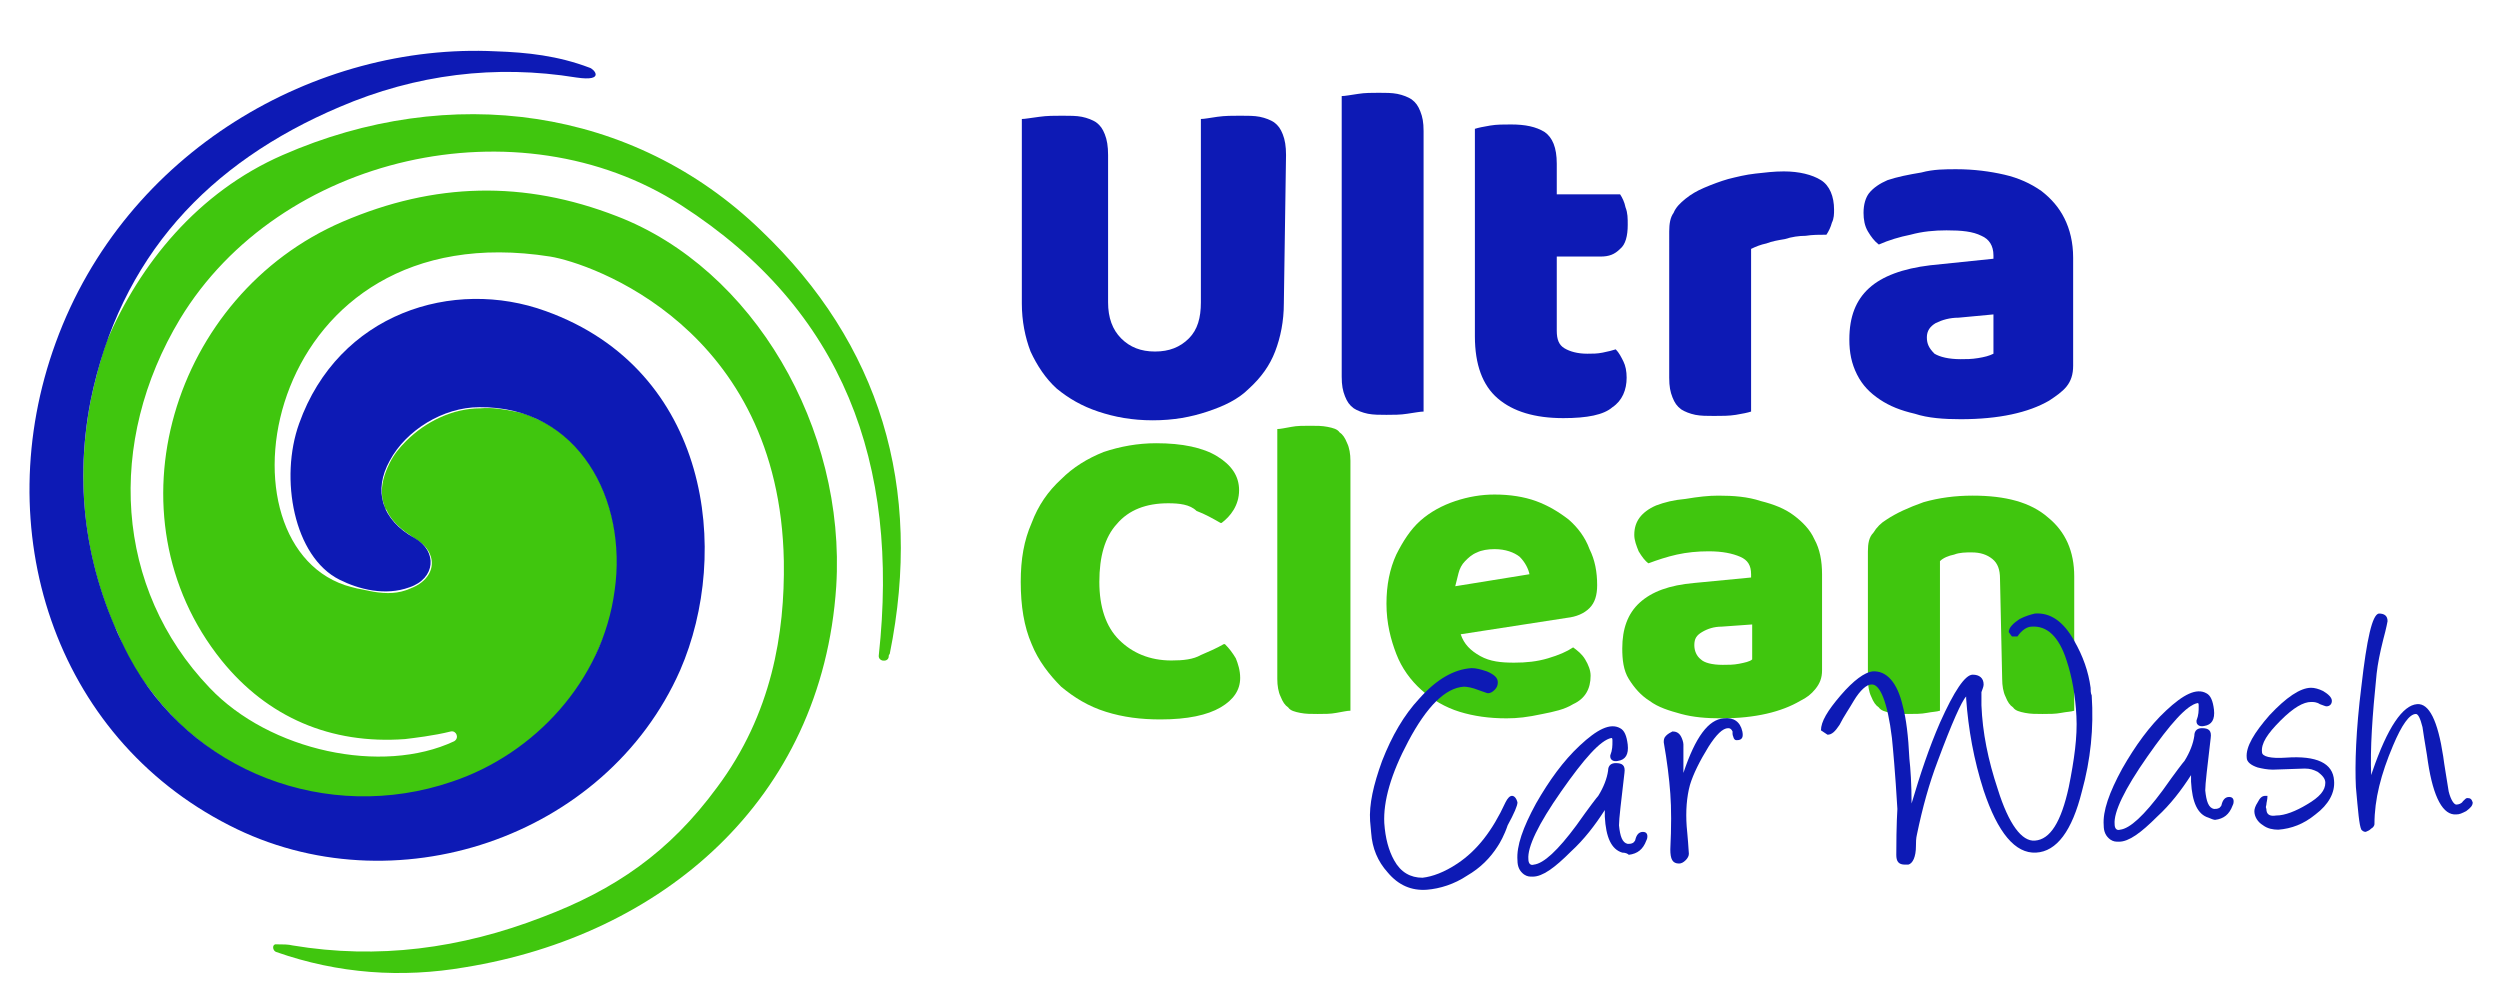 <?xml version="1.0" encoding="utf-8"?>
<!-- Generator: Adobe Illustrator 21.1.0, SVG Export Plug-In . SVG Version: 6.00 Build 0)  -->
<svg version="1.1" id="Camada_1" xmlns="http://www.w3.org/2000/svg" xmlns:xlink="http://www.w3.org/1999/xlink" x="0px" y="0px"
	 viewBox="0 0 229 92" style="enable-background:new 0 0 229 92;" xml:space="preserve">
<style type="text/css">
	.st0{fill:#0D1AB5;}
	.st1{fill:#40C60E;}
</style>
<g>
	<g>
		<path class="st0" d="M117.6,27.8c0,1.6-0.3,3.1-0.8,4.4c-0.5,1.3-1.3,2.4-2.4,3.4c-1,1-2.3,1.6-3.8,2.1c-1.5,0.5-3.1,0.8-5,0.8
			c-1.9,0-3.5-0.3-5-0.8c-1.5-0.5-2.7-1.2-3.8-2.1c-1-0.9-1.8-2.1-2.4-3.4c-0.5-1.3-0.8-2.8-0.8-4.4l0-16.9l0,0
			c0.3,0,0.8-0.1,1.6-0.2c0.7-0.1,1.4-0.1,2.1-0.1c0.7,0,1.3,0,1.8,0.1c0.5,0.1,1,0.3,1.3,0.5c0.4,0.3,0.6,0.6,0.8,1.1
			c0.2,0.5,0.3,1.1,0.3,1.9v13.5c0,1.4,0.4,2.5,1.2,3.3c0.8,0.8,1.8,1.2,3.1,1.2c1.3,0,2.3-0.4,3.1-1.2c0.8-0.8,1.1-1.9,1.1-3.3
			l0-16.8l0,0c0.3,0,0.8-0.1,1.5-0.2c0.7-0.1,1.4-0.1,2.1-0.1c0.7,0,1.3,0,1.8,0.1c0.5,0.1,1,0.3,1.3,0.5c0.4,0.3,0.6,0.6,0.8,1.1
			c0.2,0.5,0.3,1.1,0.3,1.9L117.6,27.8L117.6,27.8z"/>
		<path class="st0" d="M130.4,37.7L130.4,37.7c-0.3,0-0.8,0.1-1.5,0.2c-0.6,0.1-1.3,0.1-1.9,0.1c-0.6,0-1.2,0-1.7-0.1
			c-0.5-0.1-1-0.3-1.3-0.5c-0.4-0.3-0.6-0.6-0.8-1.1c-0.2-0.5-0.3-1-0.3-1.8l0-25.7l0,0c0.3,0,0.8-0.1,1.5-0.2
			c0.6-0.1,1.3-0.1,1.9-0.1c0.6,0,1.2,0,1.7,0.1c0.5,0.1,1,0.3,1.3,0.5c0.4,0.3,0.6,0.6,0.8,1.1c0.2,0.5,0.3,1,0.3,1.8L130.4,37.7z"
			/>
		<path class="st0" d="M142.6,30.3c0,0.8,0.2,1.3,0.7,1.6c0.5,0.3,1.2,0.5,2.1,0.5c0.5,0,0.9,0,1.4-0.1c0.5-0.1,0.9-0.2,1.2-0.3
			c0.3,0.3,0.5,0.7,0.7,1.1c0.2,0.4,0.3,0.9,0.3,1.5c0,1.1-0.4,2.1-1.3,2.7c-0.8,0.7-2.3,1-4.5,1c-2.6,0-4.6-0.6-6-1.8
			c-1.4-1.2-2.1-3.1-2.1-5.7l0-19c0.3-0.1,0.8-0.2,1.4-0.3c0.6-0.1,1.2-0.1,1.9-0.1c1.3,0,2.3,0.2,3.1,0.7c0.7,0.5,1.1,1.4,1.1,2.9
			v2.8l0,0l5.8,0l0,0c0.2,0.3,0.4,0.7,0.5,1.2c0.2,0.5,0.2,1,0.2,1.6c0,1-0.2,1.8-0.7,2.2c-0.5,0.5-1,0.7-1.8,0.7h-4l0,0L142.6,30.3
			z"/>
		<path class="st0" d="M160.4,37.7c-0.3,0.1-0.8,0.2-1.4,0.3c-0.6,0.1-1.3,0.1-2,0.1c-0.6,0-1.2,0-1.7-0.1c-0.5-0.1-1-0.3-1.3-0.5
			c-0.4-0.3-0.6-0.6-0.8-1.1c-0.2-0.5-0.3-1-0.3-1.8V21.2c0-0.7,0.1-1.3,0.4-1.7c0.2-0.5,0.6-0.9,1.1-1.3c0.5-0.4,1-0.7,1.7-1
			c0.7-0.3,1.5-0.6,2.2-0.8c0.8-0.2,1.6-0.4,2.5-0.5c0.9-0.1,1.7-0.2,2.6-0.2c1.4,0,2.6,0.3,3.4,0.8c0.8,0.5,1.2,1.5,1.2,2.7
			c0,0.4,0,0.8-0.2,1.2c-0.1,0.4-0.3,0.8-0.5,1.1c-0.6,0-1.3,0-1.9,0.1c-0.6,0-1.3,0.1-1.9,0.3c-0.6,0.1-1.2,0.2-1.7,0.4
			c-0.5,0.1-1,0.3-1.4,0.5L160.4,37.7L160.4,37.7z"/>
		<path class="st0" d="M179.6,32.9c0.5,0,1,0,1.6-0.1c0.6-0.1,1-0.2,1.4-0.4v-3.6l0,0l-3.2,0.3c-0.8,0-1.5,0.2-2.1,0.5
			c-0.5,0.3-0.8,0.7-0.8,1.3c0,0.6,0.2,1,0.7,1.5C177.7,32.7,178.5,32.9,179.6,32.9 M179.2,15.5c1.6,0,3.1,0.2,4.4,0.5
			c1.3,0.3,2.4,0.8,3.4,1.5c0.9,0.7,1.6,1.5,2.1,2.5c0.5,1,0.8,2.2,0.8,3.6v9.9c0,0.8-0.2,1.4-0.6,1.9c-0.4,0.5-1,0.9-1.6,1.3
			c-1.9,1.1-4.6,1.7-8.1,1.7c-1.5,0-3-0.1-4.2-0.5c-1.3-0.3-2.3-0.7-3.2-1.3c-0.9-0.6-1.6-1.3-2.1-2.3s-0.7-2-0.7-3.2
			c0-2.1,0.6-3.6,1.8-4.7c1.2-1.1,3.1-1.8,5.6-2.1l5.8-0.6v-0.3c0-0.9-0.4-1.5-1.1-1.8c-0.8-0.4-1.8-0.5-3.2-0.5
			c-1.1,0-2.2,0.1-3.3,0.4c-1,0.2-2,0.5-2.9,0.9c-0.4-0.3-0.7-0.7-1-1.2c-0.3-0.5-0.4-1.1-0.4-1.7c0-0.8,0.2-1.4,0.5-1.8
			c0.4-0.5,1-0.9,1.7-1.2c0.9-0.3,1.9-0.5,3.1-0.7C177.1,15.5,178.2,15.5,179.2,15.5"/>
	</g>
	<path class="st1" d="M107,46.1c-2,0-3.6,0.6-4.7,1.9c-1.1,1.2-1.6,3-1.6,5.3c0,2.3,0.6,4.1,1.8,5.3c1.2,1.2,2.8,1.9,4.8,1.9
		c1.1,0,2-0.1,2.7-0.5c0.7-0.3,1.4-0.6,2.1-1c0,0,0.1,0,0.1,0c0.4,0.4,0.7,0.8,1,1.3c0,0,0,0,0,0c0.2,0.5,0.4,1.1,0.4,1.8
		c0,1.1-0.6,2-1.8,2.7c-1.2,0.7-3,1.1-5.5,1.1c-1.8,0-3.4-0.2-5-0.7c-1.6-0.5-2.9-1.3-4.1-2.3c-1.1-1.1-2.1-2.4-2.7-3.9
		c-0.7-1.6-1-3.5-1-5.7c0-2.1,0.3-3.8,1-5.4c0.6-1.6,1.5-2.9,2.7-4c1.1-1.1,2.4-1.9,3.9-2.5c1.5-0.5,3.1-0.8,4.8-0.8
		c2.4,0,4.3,0.4,5.6,1.2s2,1.8,2,3.1c0,0.7-0.2,1.3-0.5,1.8c-0.3,0.5-0.7,0.9-1.1,1.2c0,0-0.1,0-0.1,0c-0.7-0.4-1.4-0.8-2.2-1.1
		C109,46.2,108,46.1,107,46.1"/>
	<path class="st1" d="M123.7,65.1L123.7,65.1c-0.3,0-0.7,0.1-1.3,0.2c-0.5,0.1-1.1,0.1-1.7,0.1c-0.6,0-1.1,0-1.6-0.1
		c-0.5-0.1-0.9-0.2-1.1-0.5c-0.3-0.2-0.5-0.5-0.7-1c-0.2-0.4-0.3-1-0.3-1.6l0-22.9l0,0c0.3,0,0.7-0.1,1.3-0.2
		c0.5-0.1,1.1-0.1,1.7-0.1c0.6,0,1.1,0,1.6,0.1c0.5,0.1,0.9,0.2,1.1,0.5c0.3,0.2,0.5,0.5,0.7,1c0.2,0.4,0.3,1,0.3,1.6V65.1z"/>
	<path class="st1" d="M136.9,50.3c-0.6,0-1.2,0.1-1.6,0.3c-0.5,0.2-0.8,0.5-1.1,0.8c-0.3,0.3-0.5,0.7-0.6,1.1
		c-0.1,0.4-0.2,0.8-0.3,1.2v0l6.8-1.1c-0.1-0.5-0.4-1.1-0.9-1.6C138.7,50.6,137.9,50.3,136.9,50.3 M138,65.8c-1.6,0-3-0.2-4.3-0.6
		c-1.3-0.4-2.5-1.1-3.5-2c-1-0.9-1.8-2-2.3-3.3c-0.5-1.3-0.9-2.8-0.9-4.6c0-1.7,0.3-3.2,0.9-4.5c0.6-1.2,1.3-2.3,2.2-3.1
		c0.9-0.8,2-1.4,3.2-1.8c1.2-0.4,2.4-0.6,3.6-0.6c1.4,0,2.7,0.2,3.8,0.6c1.1,0.4,2.1,1,3,1.7c0.8,0.7,1.5,1.6,1.9,2.7
		c0.5,1,0.7,2.1,0.7,3.3c0,0.9-0.2,1.6-0.7,2.1c-0.5,0.5-1.2,0.8-2.1,0.9l-9.7,1.5c0.3,0.9,0.9,1.5,1.8,2c0.9,0.5,1.9,0.6,3.1,0.6
		c1.1,0,2.1-0.1,3.1-0.4c1-0.3,1.7-0.6,2.3-1c0.4,0.3,0.8,0.6,1.1,1.1c0.3,0.5,0.5,1,0.5,1.5c0,1.2-0.5,2.1-1.6,2.6
		c-0.8,0.5-1.8,0.7-2.8,0.9C139.9,65.7,139,65.8,138,65.8"/>
	<path class="st1" d="M157.8,60.9c0.5,0,1,0,1.5-0.1c0.5-0.1,1-0.2,1.2-0.4l0-3.2l0,0l-2.8,0.2c-0.7,0-1.3,0.2-1.8,0.5
		c-0.5,0.3-0.7,0.6-0.7,1.2c0,0.5,0.2,1,0.6,1.3C156.1,60.7,156.8,60.9,157.8,60.9 M157.4,45.4c1.4,0,2.7,0.1,3.9,0.5
		c1.2,0.3,2.2,0.7,3,1.3c0.8,0.6,1.5,1.3,1.9,2.2c0.5,0.9,0.7,2,0.7,3.2v8.8c0,0.7-0.2,1.2-0.6,1.7c-0.4,0.5-0.8,0.8-1.4,1.1
		c-1.7,1-4.1,1.6-7.2,1.6c-1.4,0-2.6-0.1-3.7-0.4c-1.1-0.3-2.1-0.6-2.9-1.2c-0.8-0.5-1.4-1.2-1.9-2c-0.5-0.8-0.6-1.8-0.6-2.8
		c0-1.8,0.5-3.2,1.6-4.2c1.1-1,2.7-1.6,5-1.8l5.2-0.5v-0.3c0-0.8-0.3-1.3-1-1.6c-0.7-0.3-1.6-0.5-2.9-0.5c-1,0-2,0.1-2.9,0.3
		s-1.8,0.5-2.6,0.8c-0.3-0.2-0.6-0.6-0.9-1.1c-0.2-0.5-0.4-1-0.4-1.5c0-0.7,0.2-1.2,0.5-1.6c0.3-0.4,0.8-0.8,1.5-1.1
		c0.8-0.3,1.6-0.5,2.7-0.6C155.6,45.5,156.5,45.4,157.4,45.4"/>
	<path class="st1" d="M183.2,53c0-0.8-0.2-1.4-0.7-1.8c-0.5-0.4-1.1-0.6-1.9-0.6c-0.5,0-1.1,0-1.6,0.2c-0.5,0.1-1,0.3-1.3,0.6v13.7
		c-0.3,0.1-0.7,0.1-1.2,0.2c-0.5,0.1-1.1,0.1-1.7,0.1c-0.6,0-1.1,0-1.6-0.1c-0.5-0.1-0.9-0.2-1.1-0.5c-0.3-0.2-0.5-0.5-0.7-1
		c-0.2-0.4-0.3-1-0.3-1.6V50.5c0-0.7,0.1-1.3,0.5-1.7c0.3-0.5,0.7-0.9,1.2-1.2c0.9-0.6,2-1.1,3.4-1.6c1.4-0.4,2.9-0.6,4.5-0.6
		c3,0,5.3,0.6,6.9,2c1.6,1.3,2.4,3.1,2.4,5.4v12.3c-0.3,0.1-0.7,0.1-1.2,0.2c-0.5,0.1-1.1,0.1-1.7,0.1s-1.1,0-1.6-0.1
		c-0.5-0.1-0.9-0.2-1.1-0.5c-0.3-0.2-0.5-0.5-0.7-1c-0.2-0.4-0.3-1-0.3-1.6L183.2,53L183.2,53z"/>
	<path class="st1" d="M69.7,21.1C58,9.8,41.2,7.5,25.9,14.2c-7.8,3.4-13.1,10-16.1,17c-0.6,1.7-1.1,3.6-1.5,5.5
		C7,43.5,7.6,50,10,56.2l0,0c0.2,0.5,0.4,1.1,0.7,1.6c0.1,0.2,0.2,0.5,0.3,0.7c0.1,0.2,0.1,0.3,0.2,0.5c0.2,0.4,0.4,0.8,0.6,1.2
		c0.5,1,1.1,1.9,1.8,2.8s1.3,1.7,2.1,2.5c0.7,0.8,1.5,1.5,2.4,2.2c1.9,1.6,4.1,2.8,6.4,3.7c1.3,0.5,2.7,0.9,4.1,1.2
		c0.7,0.1,1.4,0.2,2.1,0.3c2.4,0.3,4.9,0.2,7.4-0.3c0.1,0,0.3-0.1,0.4-0.1c1-0.2,2-0.5,3-0.8c0.6-0.2,1.2-0.4,1.8-0.7
		c0.2-0.1,0.4-0.2,0.6-0.3c0.7-0.3,1.4-0.7,2.1-1.1c1.6-0.9,3-2.1,4.3-3.4c0.2-0.2,0.4-0.4,0.5-0.5c1-1.1,2-2.3,2.7-3.6
		c0.1-0.2,0.3-0.4,0.4-0.7c0.2-0.4,0.5-0.9,0.7-1.4c0.3-0.7,0.6-1.4,0.9-2.1c0.4-1.2,0.7-2.5,0.9-3.8c0.6-4.4-0.4-8.9-2.8-12.2
		c-1-1.3-2.2-2.4-3.7-3.2c-0.4-0.2-0.9-0.4-1.3-0.6c-0.5-0.2-0.9-0.3-1.4-0.4c-1-0.2-2.1-0.4-3.2-0.3c-2.5,0-5,1.2-6.8,3
		c-0.6,0.6-1.1,1.2-1.5,2c-0.5,1-0.8,2-0.7,3c0,0.3,0.1,0.6,0.2,0.9c0,0.2,0.1,0.3,0.2,0.4c0.3,0.7,0.9,1.4,1.7,2
		c0.3,0.2,0.7,0.5,1,0.7c0.7,0.4,1.1,0.9,1.3,1.4c0.5,1.2-0.2,2.5-1.8,3.1l0,0c-1.1,0.5-2.2,0.5-3.4,0.3c-0.5-0.1-1-0.2-1.5-0.3
		c-0.4-0.1-0.8-0.2-1.1-0.3c-12.4-4.2-7.3-34.2,18.8-30.1c3.7,0.6,21,6.5,21.4,27.9c0.1,6.6-1.1,14-6.1,20.7c-4.4,6-9.4,9.4-16,11.9
		c-7.5,2.9-15.1,3.9-22.9,2.6c-0.4-0.1-0.9-0.1-1.4-0.1c-0.1,0-0.1,0-0.2,0c0,0,0,0,0,0c-0.3,0.1-0.2,0.6,0.1,0.7
		c5.7,2,11.5,2.4,17.3,1.4c17.9-2.9,32.7-15.2,34-34.9c0.9-14.5-7.6-29.1-20.1-33.9c-8.5-3.3-16.7-3.1-25.1,0.5
		C15.8,27,9.6,47.2,20.3,60.5c4.2,5.2,10,7.7,16.8,7.2c0.8-0.1,2.6-0.3,4.2-0.7c0.5-0.1,0.8,0.6,0.3,0.9l0,0c0,0,0,0,0,0
		C35,71,24.7,68.8,19.2,63c-8.7-9.1-9.5-22.5-2.7-33.8c9.1-15,31-20,45.9-10.4c14.9,9.6,20,23.7,18.1,41.2c0,0,0,0,0,0
		c-0.1,0.6,0.8,0.7,0.9,0.2c0-0.1,0-0.2,0.1-0.3C84.6,44.6,80.6,31.5,69.7,21.1z"/>
	<path class="st0" d="M41.4,71.6c-11.4,3.9-24-0.9-29.6-11.5C8,52.8,6.7,45,8.3,36.7C11,23.5,19.1,14.9,31.1,9.8
		c7-3,14.3-3.9,21.7-2.7c2.7,0.4,1.6-0.8,1.2-0.9c-2.9-1.1-5.7-1.4-8.6-1.5C29,3.9,11.5,13.8,5.1,31.4c-6.2,17-0.2,36,15.9,44.2
		c15,7.7,34.5,1.2,41.3-14.2C67,50.6,65,33.9,50,28.5c-8.5-3.1-19,0.2-22.6,10.3c-1.8,5-0.5,12.2,3.7,14.3c1.8,0.9,4.2,1.5,6.4,0.7
		c2.4-0.8,2.6-3.3,0.5-4.5c-3.1-1.7-3.8-4.4-2.3-7.1c1.5-2.8,4.9-4.9,8.2-4.9c9.1-0.1,13.6,8.5,12.4,16.8
		C55.2,62.4,48.9,69.1,41.4,71.6"/>
	<g>
		<path class="st0" d="M137.2,77.5c-0.7,1.1-1.6,2-2.8,2.7c-1.2,0.8-2.5,1.2-3.7,1.3c-1.4,0.1-2.6-0.4-3.6-1.6
			c-0.9-1-1.4-2.2-1.5-3.6l-0.1-1.1c-0.1-1.5,0.3-3.3,1.1-5.5c0.9-2.3,2-4.2,3.4-5.7c1.6-1.8,3.2-2.7,4.8-2.8c0.4,0,0.8,0.1,1.4,0.3
			c0.7,0.3,1,0.6,1,1c0,0.3-0.1,0.5-0.3,0.7c-0.2,0.2-0.4,0.3-0.6,0.3c-0.1,0-0.3-0.1-0.9-0.3c-0.5-0.2-1-0.3-1.3-0.3
			c-1.7,0.1-3.4,1.8-5.1,5c-1.6,3-2.3,5.5-2.2,7.5c0.1,1.4,0.4,2.5,0.9,3.4c0.6,1.1,1.5,1.6,2.6,1.6c0.9-0.1,2-0.5,3.2-1.3
			c1.8-1.2,3.2-3,4.4-5.6c0.2-0.4,0.4-0.6,0.6-0.6c0.2,0,0.4,0.2,0.5,0.6c0,0.3-0.3,1-0.9,2.1C137.8,76.5,137.4,77.2,137.2,77.5z"/>
		<path class="st0" d="M148.6,78.1c-1-0.3-1.5-1.4-1.6-3.3c0-0.2,0-0.4,0-0.6c-0.9,1.4-1.9,2.7-3.1,3.8c-1.5,1.5-2.6,2.3-3.5,2.3
			c-0.3,0-0.5,0-0.8-0.2c-0.4-0.3-0.6-0.7-0.6-1.3c-0.1-1.3,0.5-3,1.7-5.2c1.2-2.1,2.5-3.9,4-5.3c1.6-1.5,2.8-2.1,3.7-1.6
			c0.4,0.2,0.6,0.7,0.7,1.5c0.1,0.9-0.2,1.4-0.9,1.5c-0.4,0.1-0.7-0.1-0.7-0.4c0-0.1,0-0.1,0-0.1c0.2-0.5,0.2-0.9,0.2-1.3
			c0-0.2,0-0.3-0.1-0.3c-1,0.2-2.5,1.9-4.6,4.9c-2.1,3-3.1,5.1-3,6.2c0,0.4,0.2,0.6,0.5,0.5c0.9-0.1,2.2-1.3,3.9-3.6
			c1.2-1.7,1.9-2.6,2-2.7c0.5-0.8,0.8-1.6,0.9-2.3c0-0.5,0.3-0.7,0.7-0.7c0.6,0,0.9,0.2,0.8,0.9c-0.3,2.6-0.5,4.2-0.5,4.8
			c0.1,1,0.3,1.6,0.8,1.7c0.2,0,0.3,0,0.5-0.1c0.1-0.1,0.2-0.2,0.2-0.3c0.1-0.4,0.3-0.7,0.7-0.7c0.2,0,0.4,0.1,0.4,0.4
			c0,0.1,0,0.2-0.1,0.4c-0.3,0.8-0.8,1.2-1.6,1.3C149.1,78.2,148.9,78.1,148.6,78.1z"/>
		<path class="st0" d="M154.2,70.8c1.1-3.3,2.3-4.9,3.7-5c0.9-0.1,1.5,0.3,1.7,1.2c0.1,0.5,0,0.8-0.5,0.8c-0.1,0-0.2,0-0.3-0.2
			c0-0.1-0.1-0.2-0.1-0.4l0-0.2c-0.1-0.2-0.2-0.3-0.4-0.3c-0.5,0-1.1,0.6-1.8,1.7c-0.8,1.3-1.4,2.5-1.7,3.5
			c-0.3,1.1-0.4,2.4-0.3,3.8c0,0.1,0.1,0.9,0.2,2.5c0,0.2-0.1,0.4-0.3,0.6c-0.2,0.2-0.4,0.3-0.6,0.3c-0.6,0-0.8-0.4-0.8-1.3
			c0.1-2,0.1-3.8,0-5.1c-0.1-1.4-0.3-3-0.6-4.7c0-0.2,0-0.4,0.2-0.6c0.2-0.2,0.4-0.3,0.6-0.4c0.3,0,0.6,0.1,0.8,0.5
			c0.1,0.2,0.2,0.5,0.2,0.7C154.2,69.1,154.2,70,154.2,70.8z"/>
		<path class="st0" d="M175.1,73.6c0.8-2.7,1.6-5.1,2.6-7.4c1.3-2.9,2.3-4.4,3-4.4c0.6,0,1,0.3,1,0.9c0,0.2-0.1,0.4-0.2,0.7
			c0,0.3,0,0.7,0,1.2c0.1,2.5,0.6,5,1.5,7.7c1,3.2,2.2,4.8,3.4,4.7c1.4-0.1,2.4-1.7,3.1-4.9c0.5-2.5,0.8-4.6,0.7-6.5
			c-0.1-1.9-0.4-3.6-0.9-5.1c-0.7-2.2-1.8-3.2-3.2-3.1c-0.4,0-0.9,0.3-1.3,0.9c-0.3,0-0.5,0-0.5,0c0,0-0.1-0.1-0.3-0.4
			c0-0.4,0.4-0.8,1-1.2c0.6-0.3,1-0.4,1.4-0.5c1.4-0.1,2.6,0.7,3.6,2.5c0.8,1.4,1.3,2.8,1.5,4.3c0,0.2,0,0.5,0.1,0.7
			c0.2,3-0.1,5.9-0.9,8.8c-0.9,3.6-2.3,5.5-4.2,5.6c-1.9,0.1-3.5-1.8-4.8-5.7c-0.9-2.8-1.4-5.6-1.6-8.4c0-0.1,0-0.1,0-0.2
			c-0.4,0.4-1.3,2.4-2.6,5.9c-0.8,2.1-1.4,4.3-1.9,6.7c-0.1,0.4-0.1,0.8-0.1,1.1c0,1-0.3,1.6-0.7,1.7c-0.1,0-0.2,0-0.3,0
			c-0.6,0-0.8-0.3-0.8-0.9c0-2.8,0.1-4.2,0.1-4.2c-0.2-3.4-0.4-5.5-0.5-6.5c-0.4-3.3-1.1-5-1.9-4.9c-0.4,0-1,0.5-1.6,1.5
			c-0.4,0.7-0.9,1.4-1.3,2.2c-0.4,0.6-0.7,0.9-1.1,0.9l-0.6-0.4c0-0.8,0.6-1.8,1.8-3.2c1.2-1.4,2.2-2.1,2.9-2.2
			c1.3-0.1,2.3,1,2.8,3.2c0.3,1.1,0.5,2.7,0.6,4.8C175,70.4,175.1,71.8,175.1,73.6z"/>
		<path class="st0" d="M202.3,74.9c-1-0.3-1.5-1.4-1.6-3.3c0-0.2,0-0.4,0-0.6c-0.9,1.4-1.9,2.7-3.1,3.8c-1.5,1.5-2.6,2.3-3.5,2.3
			c-0.3,0-0.5,0-0.8-0.2c-0.4-0.3-0.6-0.7-0.6-1.3c-0.1-1.3,0.5-3,1.7-5.2c1.2-2.1,2.5-3.9,4-5.3c1.6-1.5,2.8-2.1,3.7-1.6
			c0.4,0.2,0.6,0.7,0.7,1.5c0.1,0.9-0.2,1.4-0.9,1.5c-0.4,0.1-0.7-0.1-0.7-0.4c0-0.1,0-0.1,0-0.1c0.2-0.5,0.2-0.9,0.2-1.3
			c0-0.2,0-0.3-0.1-0.3c-1,0.2-2.5,1.9-4.6,4.9c-2.1,3-3.1,5.1-3,6.2c0,0.4,0.2,0.6,0.5,0.5c0.9-0.1,2.2-1.3,3.9-3.6
			c1.2-1.7,1.9-2.6,2-2.7c0.5-0.8,0.8-1.6,0.9-2.3c0-0.5,0.3-0.7,0.7-0.7c0.6,0,0.9,0.2,0.8,0.9c-0.3,2.6-0.5,4.2-0.5,4.8
			c0.1,1,0.3,1.6,0.8,1.7c0.2,0,0.3,0,0.5-0.1c0.1-0.1,0.2-0.2,0.2-0.3c0.1-0.4,0.3-0.7,0.7-0.7c0.2,0,0.4,0.1,0.4,0.4
			c0,0.1,0,0.2-0.1,0.4c-0.3,0.8-0.8,1.2-1.6,1.3C202.8,75.1,202.5,75,202.3,74.9z"/>
		<path class="st0" d="M213.1,64.7c-0.1,0-0.3-0.1-0.6-0.2c-0.3-0.2-0.6-0.2-0.8-0.2c-0.7,0-1.6,0.5-2.8,1.7
			c-1.2,1.2-1.8,2.1-1.7,2.9c0,0.4,0.8,0.6,2.2,0.5c2.8-0.2,4.3,0.5,4.4,2.1c0.1,1.1-0.5,2.2-1.7,3.1c-1.1,0.9-2.2,1.3-3.4,1.4
			c-0.5,0-1-0.1-1.4-0.4c-0.5-0.3-0.8-0.8-0.8-1.3c0-0.2,0.1-0.5,0.3-0.8c0.2-0.4,0.4-0.6,0.7-0.6c0.1,0,0.1,0,0.2,0
			c0,0.4-0.1,0.6-0.1,0.8c0,0.1-0.1,0.2,0,0.4c0,0.5,0.3,0.7,0.9,0.6c0.8,0,1.8-0.4,2.8-1c1.2-0.7,1.7-1.3,1.7-2
			c0-0.4-0.3-0.7-0.7-1c-0.4-0.2-0.7-0.3-1.2-0.3l-2.9,0.1c-0.5,0-1-0.1-1.4-0.2c-0.6-0.2-1-0.5-1-0.9c-0.1-1,0.7-2.3,2.1-3.9
			c1.5-1.6,2.8-2.5,3.8-2.5c0.3,0,0.7,0.1,1.1,0.3c0.5,0.3,0.8,0.6,0.8,0.9C213.6,64.5,213.4,64.7,213.1,64.7z"/>
		<path class="st0" d="M217.2,71l0.1-0.3c1.4-4.1,2.8-6.1,4.1-6.2c1.1-0.1,1.9,1.5,2.4,4.8c0.1,0.8,0.3,1.9,0.5,3.2
			c0.2,0.8,0.5,1.2,0.7,1.2c0.2,0,0.5-0.1,0.6-0.3c0.2-0.2,0.3-0.3,0.4-0.3c0.3,0,0.4,0.1,0.5,0.4c0,0.3-0.2,0.5-0.6,0.8
			c-0.4,0.2-0.6,0.3-0.9,0.3c-1.2,0.1-2.1-1.5-2.6-4.8c-0.1-0.8-0.3-1.8-0.5-3.2c-0.2-0.8-0.4-1.2-0.6-1.2c-0.6,0-1.3,1-2.1,2.9
			c-1.1,2.6-1.7,4.9-1.7,7.2c0,0.1-0.1,0.3-0.3,0.4c-0.2,0.2-0.3,0.2-0.5,0.3c-0.2,0-0.3-0.1-0.4-0.2c-0.2-0.4-0.3-1.7-0.5-3.9
			c-0.1-2.1,0-5.2,0.5-9.2c0.5-4.4,1-6.6,1.6-6.7c0.5,0,0.8,0.2,0.8,0.7c0,0-0.1,0.6-0.4,1.7c-0.3,1.2-0.5,2.2-0.6,3.1
			C217.3,65.6,217.1,68.6,217.2,71z"/>
	</g>
</g>
</svg>
